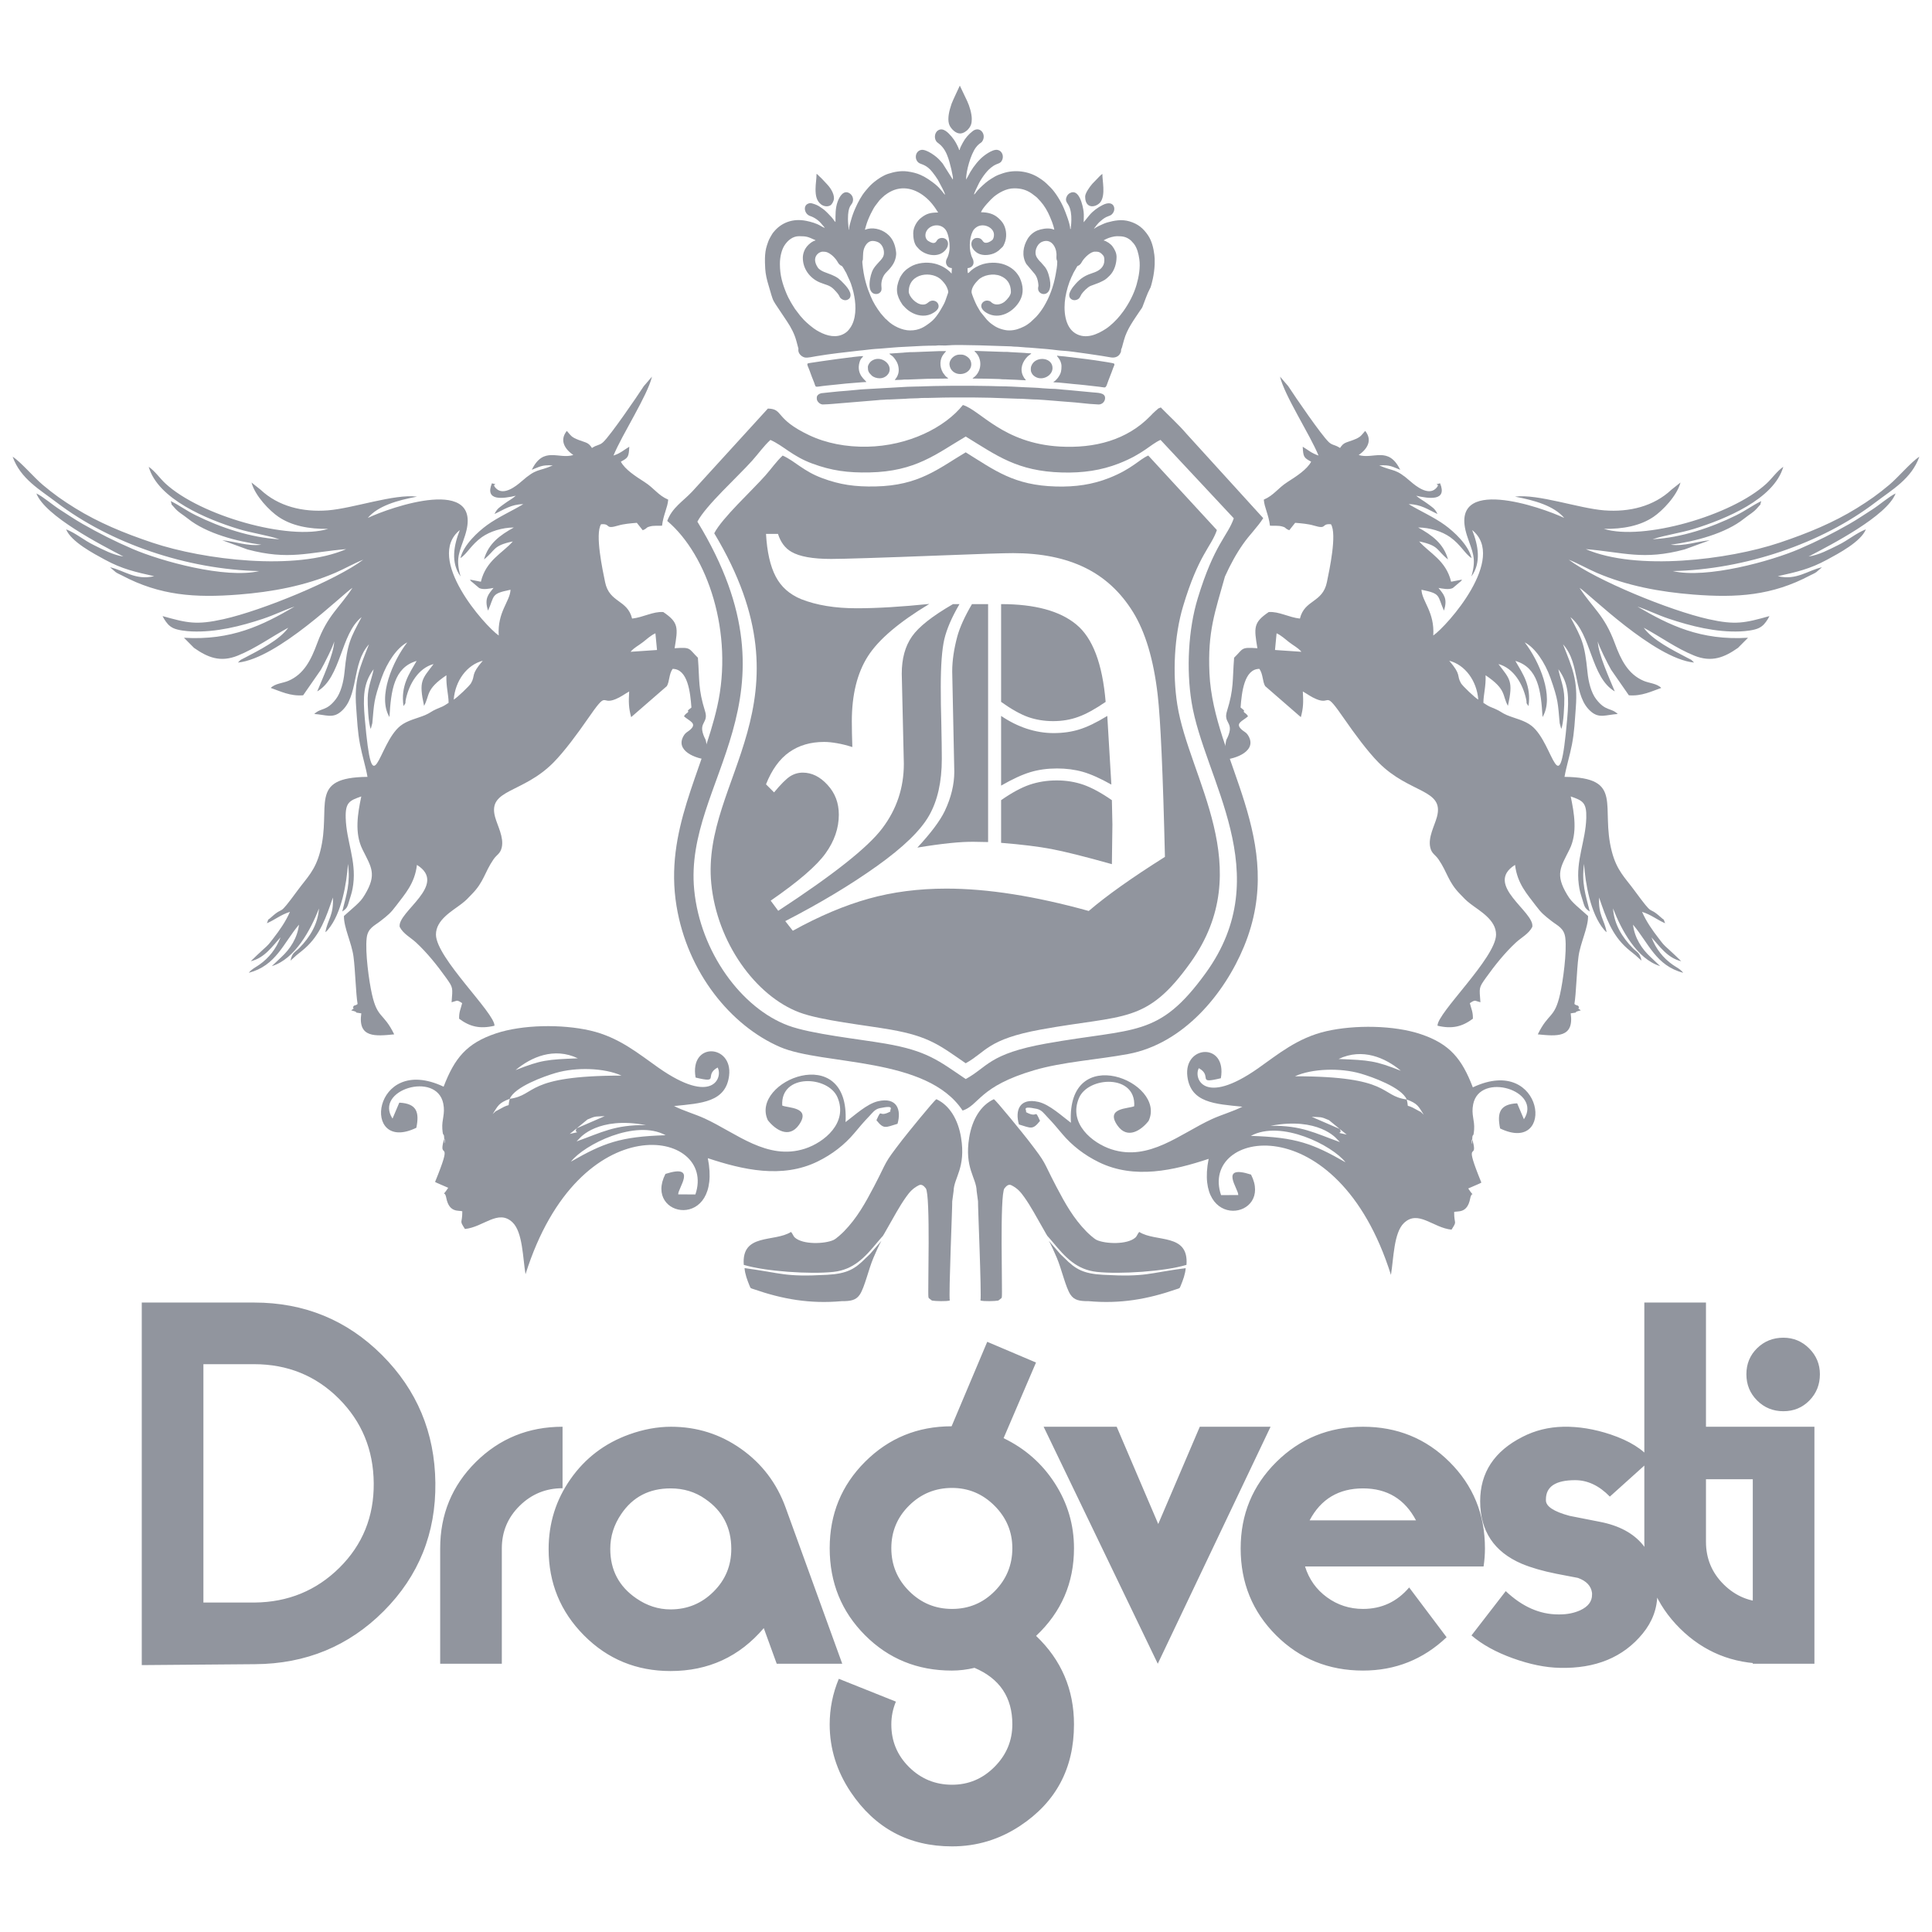 <?xml version="1.0" encoding="UTF-8"?>
<!DOCTYPE svg PUBLIC "-//W3C//DTD SVG 1.1//EN" "http://www.w3.org/Graphics/SVG/1.1/DTD/svg11.dtd">
<!-- Creator: CorelDRAW 2017 -->
<svg xmlns="http://www.w3.org/2000/svg" xml:space="preserve" width="215.9mm" height="215.9mm" version="1.1" style="shape-rendering:geometricPrecision; text-rendering:geometricPrecision; image-rendering:optimizeQuality; fill-rule:evenodd; clip-rule:evenodd"
viewBox="0 0 21590 21590"
 xmlns:xlink="http://www.w3.org/1999/xlink">
 <defs>
  <style type="text/css">
   <![CDATA[
    .fil0 {fill:none}
    .fil1 {fill:#91959E}
    .fil2 {fill:#91959E;fill-rule:nonzero}
   ]]>
  </style>
 </defs>
 <g id="Capa_x0020_1">
  <rect class="fil0" width="21590" height="21590"/>
  <g id="_2246828963808">
   <path class="fil1" d="M5070.21 7818.03c17.06,-210.55 146.97,-388.2 324.71,-434.22 -139.77,161.91 -78.93,160.22 -131.39,251.24 -17.64,30.6 -155.4,161.89 -193.32,182.98zm1976.42 -534.35c38.33,-45.4 85.11,-66.63 138.51,-107.96 42.15,-32.63 89.19,-77.22 139.09,-98.58l17.71 186.44 -295.31 20.1zm-2885.87 797.25c20.1,-217.32 13.39,-252.98 103.65,-506.63 61.29,-172.27 172.33,-337.07 286.81,-395.74 -161.14,207.85 -335.13,609.17 -199.04,834.31 17.13,-292.03 48.33,-552.9 303.64,-627.07 -83.89,144.93 -179.74,278.34 -146.69,504.45 36.05,-51.61 13.36,-17.09 27.16,-80.49 35.3,-162.22 137.5,-343.73 308.96,-389.05 -128.66,169.99 -167.66,186.83 -106.37,467.16 66.59,-119.04 12.2,-181.86 249.81,-341.93 -5.28,124.77 24.62,218.22 24.37,308.2 -73.29,48.39 -63.94,38.46 -137.59,70.44 -55.31,24.01 -68.39,42.94 -125.06,66.79 -87.33,36.75 -198.55,57.45 -277.53,121.04 -253.1,203.79 -307.07,935.92 -396.52,-83.93 -20.63,-235.27 -17.79,-393.21 98.96,-549.76 -18.34,99.95 -62.95,189.2 -66.41,322.7 -1.78,68.46 7.91,290.98 34.48,344.01l17.37 -64.5zm3773.01 410.37l0 -27.53c-22.7,-40.4 -26.08,-67.59 -34.69,-123.78 -16.58,-108.19 -13.82,-57.84 -40.19,-132.8 -48.64,-138.36 60.76,-129.19 19.97,-259.63 -79.05,-252.76 -59.7,-341.26 -79.9,-597.65 -108.07,-105.05 -71.17,-118.94 -260.3,-106 38.25,-229.59 46.96,-286.94 -126.5,-404.25 -113.62,-8.78 -225.12,60 -348.61,72.81 -52.45,-214.23 -253.8,-174.09 -301.51,-406.47 -27.42,-133.57 -114.92,-538.37 -45.36,-647.41 114.52,-9.87 35.99,61.31 189.21,15.1 64.04,-19.31 138.08,-25.23 210.69,-31.23l65.95 82.91c59.59,-24.84 27.28,-27.71 80.89,-42.57 42.26,-11.71 86.58,-4.95 134.79,-8.26 14.14,-120.85 63.52,-206.53 68.87,-291.2 -113.26,-48.34 -155.58,-127.12 -265.64,-197.41 -95.88,-61.24 -218.24,-139.71 -263.43,-226.78 82.29,-43.85 88.2,-52.66 94.28,-167.11 -67.21,40.46 -95.3,71.08 -176.71,98.75 97,-237.71 379.46,-667.65 430.12,-881.95l-92.18 107.32c-79.32,122.7 -369.31,545.47 -452.57,624.2 -40.39,38.19 -69.27,27.74 -125.82,65.84 -40.43,-63.27 -65.46,-58 -145.45,-88.51 -89.54,-34.17 -87.11,-48.59 -135.52,-102.25 -87.19,108.51 -17.69,207.12 72.57,269.47 -165,50.59 -332.99,-103.22 -463.81,164.81 80.61,-30.28 111.3,-57.92 233.98,-48.31 -167.63,73.22 -176.65,26.44 -350.65,179.44 -60.88,53.53 -197.27,159.78 -280.31,79.23 -71.41,-69.27 48.18,-34.97 -48.92,-59.14 -82.87,201.7 124.04,172.08 267.05,138.78 -40.59,35.55 -84.92,57.35 -125.68,88.16 -54.39,41.13 -81.33,51.84 -112.43,115.78 105.33,-47.73 182,-107.85 322.02,-109.9 -125.17,75.56 -282.25,144.84 -404.73,233.94 -97.19,70.7 -262.79,218.97 -298.05,369.92 75.13,-49.73 121.51,-151.65 240.04,-235.45 91.4,-64.62 226.68,-106.51 357.1,-107.54 -156.66,86.36 -284.73,180.41 -333.78,357 133.99,-106.15 94.1,-153.13 322.24,-201.3 -112.97,129.92 -300.01,210.57 -357.04,450.43l-125.41 -24.5c3.35,2.97 8.41,3.59 10.26,10.69 1.8,6.97 7.51,8.89 10.02,11.43l86.52 73.02c45.61,21.85 113.25,6.15 160.06,-1.28 -57.97,71.86 -105.35,117.27 -61.29,253.52 76.11,-171.13 28.8,-188.01 251.12,-233.42 -5.35,131.42 -148.27,247.18 -131.84,511.54 -155.03,-107.53 -827.39,-862.02 -434.83,-1178.24 -67.62,169.67 -103.77,364.81 8.83,518.43 -61.98,-210.96 -8.54,-276.39 49.41,-457.3 219.91,-686.5 -837.77,-314.75 -1086.66,-196.81 114.07,-134.71 329.85,-196.98 550.23,-238.01 -254.01,-33.24 -713.17,131.19 -996.99,153.33 -279.57,21.81 -553.02,-43.76 -752.17,-231.49l-100.64 -79.8c39.84,150.38 202.74,316.28 300.69,383.03 149.95,102.2 343.2,138.02 556.01,135.06 -434.24,134.67 -1427.57,-145.05 -1818.77,-507.2 -63.24,-58.55 -113.64,-135.67 -186.61,-186.35 103.18,363.24 653.02,587.05 1001.45,694.73 139.19,43.02 331.22,71.22 458.8,114.87 -318.44,-15.99 -659.47,-131.7 -934.68,-268.13 -111.7,-55.37 -179.86,-110.05 -279.23,-158.13 24.08,72.48 -12.86,7.9 38.83,70.67 45.07,54.72 94.82,78.45 152.51,124.93 207.11,166.87 552.83,256.82 821.21,291.97 -155.22,19.14 -294.39,-37.35 -436.9,-49.83l281.03 102.33c462.94,124.37 684.65,30.99 1103.89,-3.31 -564.46,245.34 -1590.09,120.17 -2163.01,-71.27 -321.71,-107.49 -606.72,-226.5 -865.1,-386.33 -140.97,-87.2 -239.11,-156.76 -363.53,-261.42 -99.12,-83.38 -242.24,-253.14 -335.86,-314.62 87.2,248.12 305.77,369.8 489.27,509.95 604.86,461.96 1459.91,751.25 2266.19,768.88 -378.24,88.12 -1097.67,-110.76 -1416.06,-248.01 -201.53,-86.88 -371.57,-173.17 -555.92,-278.07 -91.17,-51.88 -170.76,-107.13 -255.91,-161.01 -79.84,-50.52 -185.92,-143.78 -262.24,-180.55 96.87,252.87 722.68,574.84 972.74,705.07 -117.34,-17.24 -227.81,-77.63 -326.93,-126.08 -119.82,-58.55 -200.95,-133.49 -313.63,-177.99 56.89,140.25 309.07,271.48 433.31,339.18 193.79,105.59 344.01,138.41 551.13,184.66 -211.06,48.73 -332.13,-63.95 -493.62,-99.74l64.47 55.36c32,20.44 36.01,18.58 68.1,35.62 424.72,225.5 817.5,252.39 1305.52,213.98 370.99,-29.19 742.71,-97.52 1080.77,-243.83 105.76,-45.77 211.14,-106.87 311.1,-145.87 -307.5,230.04 -1128.65,568.06 -1561.79,664.65 -303.39,67.65 -404.94,42.92 -681.15,-34.34l17.55 32.39c28.52,44.91 53.67,79.15 103.32,102.43 50.76,23.8 145.1,34.13 205.85,36.59 271.72,11.04 545.91,-58.16 797.13,-141.64 124.57,-41.4 245.17,-101.57 350.99,-135.77 -356.57,208.67 -705.87,380.8 -1235.54,348.15l111.93 112.82c153.1,107.59 294.7,165.57 489.52,86.66 202.64,-82.06 372.38,-208.34 563.95,-311.25 -99.2,138.36 -324.61,250.28 -484.21,334.48 -54.78,28.9 -39.13,13.83 -78.02,54.55 448.65,-44.68 1180.23,-775.7 1279.93,-835.36 -147.63,227.9 -277.37,302.8 -394.15,619.23 -68.44,185.47 -147.43,345.8 -322.55,420.51 -61.82,26.37 -147.94,28.84 -196.62,78.98 107.01,37.12 218.3,94.38 362.08,82.34l197.61 -284.51c34.44,-58.66 142.76,-273.16 149.09,-317.54 -1.06,136.57 -137.84,430.9 -189.59,558.83 270.03,-156.8 258.64,-641.18 496,-830.34 -127.23,240.67 -158.98,290.37 -191.18,617.05 -10.43,105.75 -40.4,226.64 -96.52,299.68 -107.24,139.58 -164.32,92.11 -241.32,165.84 130.11,8.08 204.24,52.3 296.24,-24.84 206.33,-172.98 116.13,-533.06 315.17,-753.72 -103.11,263.82 -167.04,393.03 -142.82,706.86 11.6,150.37 15.08,265.92 43.21,413.37 23.19,121.59 63.72,248.76 83,360.94 -673.41,6.39 -396.89,328.11 -528.72,834.32 -55.26,212.2 -147.58,292.3 -248.21,429.22 -243.32,331.03 -136.65,158.71 -300.06,306.4 -54.35,49.11 -18.09,-1.76 -47.39,66.06 94.33,-40.73 151.76,-94 257.92,-127.57 -49,110.61 -114.57,204.31 -185.83,296.03 -48.9,62.93 -46.88,65.51 -116.06,126.86 -38.51,34.17 -99.3,93.12 -136.17,129.04 158.15,-37.16 244.49,-172.31 332.93,-267.02 -49.08,128.85 -131.84,232.31 -237.24,305.99 -46.67,32.63 -84.55,47.51 -117.54,90.16 305.74,-80.44 384.67,-329.4 561.02,-538.08 -18.03,149.61 -98.37,271.68 -197.9,363.51l-105.82 99.94c258.92,-78.5 434.78,-404.55 526.77,-644.47 -11.65,178.33 -104.4,323.39 -215.35,437.75 -54.91,56.6 -81.92,50.56 -102.87,145.49l48.22 -43.13c21.23,-19.01 13.36,-12.98 38.41,-33.14 26.59,-21.39 46.13,-36.06 75.21,-61.87 171.16,-151.87 235.56,-343.96 312.25,-567.17 10.39,198.26 -60.41,248.45 -84.06,387.71 18.43,-16 12.71,-9.34 30.86,-30.97 150.11,-178.84 206.16,-511.41 221.72,-732.78 28.24,218.61 -16.52,340.22 -63.92,532.18 60.62,-38.99 58.44,-59.47 82.59,-135.83 20.42,-64.57 31.13,-98.03 40.09,-167.67 34.49,-268.09 -76.7,-483.14 -84.1,-741.73 -4.97,-174.01 41.55,-194.37 174.11,-240.62 -39.03,186.31 -78.53,407.14 13.32,592.13 98.4,198.16 164.26,276.42 26.51,505.4 -36.37,60.46 -53.25,74.98 -102.49,122.3l-131.3 116.27c-2.54,128.16 86.56,301.05 106.8,453.13 20.56,154.54 26,417.42 45.78,529.62 -22.29,22.69 -38.41,9.14 -47.15,28.7 -21.89,48.99 53.34,-13.66 -24.84,42.68 121.71,31.07 -12.43,16.17 113.46,33.83 -40.18,277.5 159.04,255.01 367.7,234.69 -121.12,-248.1 -186.25,-172.39 -248.49,-447.67 -34.13,-150.95 -77.27,-470.88 -59.02,-629.7 12.6,-109.7 84.38,-134.81 153.55,-188.69 81.82,-63.73 114.02,-89.31 176.72,-173.14 94.74,-126.65 206.82,-244.61 231.33,-454.68 354.08,222.09 -222.96,525.47 -192.61,692.93 39.44,77.57 122.3,118.54 181.75,173.42 124,114.44 237.65,257.04 335.44,393.69 82.84,115.77 74.74,109.45 62.64,274.94l59.47 -17.76c22.38,2.56 36.78,13.61 58.66,27.68 -16.87,68.09 -35.33,94.88 -34.21,173.87 115.63,86.32 228.02,118.41 395.44,78.45 5.9,-140.64 -651.83,-757.21 -654.15,-1017.34 -1.47,-166.22 183.75,-265.83 283.93,-343.24 61.25,-47.34 62.55,-54.11 117.1,-109.5 135.3,-137.4 140.27,-239.55 240.63,-387.08 38.89,-57.15 77.5,-63.46 93.76,-135.78 25.51,-113.49 -48.21,-241.25 -75.06,-341.45 -83.62,-312.13 306.95,-257.39 652.31,-606.38 122.85,-124.14 272.21,-327.56 375.43,-476.83 243.54,-352.18 144.29,-158.94 320.56,-232.36 58.13,-24.22 94.99,-53.38 150.56,-85.3 -7.06,117.74 -5.97,184.09 22.31,286.8l398.66 -346.5c31.14,-52.43 22.09,-132.24 64.61,-192.91 169.06,1.05 197.35,260 210.09,432.01 -64.95,48.8 -27.62,30.08 -36.96,49.29 -7.01,14.41 -25.45,11.91 -46.15,49.15 62.31,55.38 157.51,78.92 60.65,156.94 -21.09,16.99 -41.11,24.92 -57.66,49.84 -115.41,173.8 124.7,271.92 287.32,279.78z"/>
   <path class="fil1" d="M8581.09 4565.76l-844.04 925.44c-109.52,116.42 -225.11,179.92 -280.65,330.45 453.37,383 743.06,1255.32 558.8,2073.06 -166.24,737.8 -593.18,1388.74 -455.36,2228.97 122.26,745.33 607.54,1338.33 1156.09,1576.1 479.17,207.72 1640.12,103.32 2041.15,710.81 189.16,-63.03 182.02,-269.17 799.11,-450.76 322.06,-94.79 710.04,-117.76 1049.87,-181.02 621.68,-115.72 1078.99,-677.15 1295.16,-1200.55 491.28,-1189.5 -342.3,-2084.77 -385.73,-3054.41 -21.13,-471.57 62.63,-683.44 173.12,-1081.1 62.34,-138.21 127.8,-256.5 202.37,-362.84 77.57,-110.62 160.05,-187.02 225.49,-289.57l-858 -943.31c-84.49,-99.7 -195.55,-199.79 -286.75,-293.92 -54.95,27.04 3.47,-12.58 -64.27,43.97 -16.7,13.96 -35.14,34.01 -53.17,52.53 -261.1,268.12 -620.79,362.73 -1011.83,340.53 -632.4,-35.94 -888.45,-406.91 -1082.3,-464.22 -198.37,249.24 -606.79,457.35 -1069.49,466 -234.4,4.4 -457.34,-38.2 -648.04,-128.48 -391.67,-185.46 -283.34,-293.38 -461.53,-297.68zm-787.76 1263.75c93.89,-180.57 451.38,-502.12 611.21,-680.59 73.64,-82.24 127.52,-161.65 204.85,-232.63 148.94,66.5 243.62,181.44 468.93,264.44 215.54,79.42 395.82,103.69 638.48,98.63 517.75,-10.79 744.79,-207.02 1075.2,-401.09 350.68,214.66 576.61,387.77 1075.39,401.74 234.51,6.59 439.05,-23.66 636.54,-100.8 272.65,-106.5 352.51,-214.03 465.09,-263.34l818.5 876.2c-68.76,199.86 -217.93,285.31 -403.7,897.12 -104.33,343.62 -127.62,788.31 -68,1157.62 139.49,863.97 964.26,1914.23 157.86,3027.21 -527.33,727.83 -784.97,608.34 -1784.9,787.81 -640.45,114.94 -651.36,262.79 -896.78,396.4 -303.94,-205.5 -430.55,-314.97 -895.51,-395.51 -300.62,-52.07 -829.64,-106.56 -1086.87,-201.79 -522.54,-193.47 -983.29,-821.12 -1051.72,-1515.48 -121.13,-1229.18 1252.25,-2121.18 35.43,-4115.94z"/>
   <path class="fil1" d="M16519.79 7818.03c-17.05,-210.55 -146.96,-388.2 -324.7,-434.22 139.77,161.91 78.92,160.22 131.39,251.24 17.63,30.59 155.4,161.89 193.31,182.98zm-1976.41 -534.35c-38.33,-45.4 -85.11,-66.63 -138.51,-107.96 -42.15,-32.63 -89.19,-77.22 -139.09,-98.59l-17.71 186.45 295.31 20.1zm2885.86 797.25c-20.09,-217.32 -13.39,-252.98 -103.64,-506.63 -61.3,-172.27 -172.33,-337.07 -286.81,-395.74 161.14,207.84 335.13,609.17 199.04,834.31 -17.14,-292.03 -48.33,-552.9 -303.64,-627.07 83.89,144.93 179.74,278.34 146.69,504.45 -36.06,-51.61 -13.37,-17.09 -27.17,-80.49 -35.3,-162.22 -137.49,-343.73 -308.96,-389.05 128.67,169.99 167.67,186.83 106.38,467.16 -66.59,-119.04 -12.21,-181.86 -249.81,-341.93 5.28,124.77 -24.63,218.22 -24.38,308.2 73.3,48.39 63.95,38.46 137.6,70.44 55.31,24.01 68.39,42.94 125.06,66.79 87.33,36.75 198.54,57.45 277.53,121.04 253.09,203.79 307.06,935.92 396.52,-83.93 20.63,-235.27 17.78,-393.22 -98.97,-549.76 18.35,99.95 62.95,189.2 66.42,322.7 1.77,68.46 -7.91,290.98 -34.49,344.01l-17.37 -64.5zm-3773 410.36l0 -27.52c22.69,-40.4 26.07,-67.59 34.68,-123.78 16.58,-108.19 13.83,-57.84 40.19,-132.8 48.65,-138.36 -60.76,-129.19 -19.97,-259.63 79.05,-252.76 59.7,-341.26 79.91,-597.65 108.06,-105.05 71.16,-118.94 260.3,-106 -38.25,-229.6 -46.97,-286.94 126.5,-404.25 113.62,-8.78 225.12,60 348.61,72.8 52.45,-214.22 253.8,-174.08 301.5,-406.46 27.43,-133.57 114.92,-538.37 45.37,-647.41 -114.52,-9.87 -36,61.31 -189.21,15.1 -64.04,-19.31 -138.08,-25.23 -210.69,-31.23l-65.95 82.91c-59.6,-24.84 -27.28,-27.72 -80.9,-42.57 -42.26,-11.71 -86.57,-4.95 -134.78,-8.26 -14.15,-120.85 -63.52,-206.53 -68.87,-291.2 113.26,-48.34 155.58,-127.12 265.63,-197.41 95.89,-61.24 218.24,-139.71 263.44,-226.78 -82.29,-43.85 -88.2,-52.66 -94.28,-167.11 67.21,40.46 95.29,71.08 176.7,98.75 -96.99,-237.71 -379.45,-667.65 -430.11,-881.95l92.18 107.32c79.32,122.7 369.31,545.47 452.57,624.2 40.39,38.19 69.27,27.74 125.82,65.84 40.43,-63.27 65.46,-58 145.44,-88.51 89.54,-34.17 87.12,-48.59 135.53,-102.25 87.19,108.51 17.69,207.12 -72.58,269.47 165,50.59 332.99,-103.22 463.82,164.81 -80.61,-30.28 -111.3,-57.92 -233.99,-48.31 167.64,73.22 176.65,26.44 350.65,179.44 60.88,53.53 197.28,159.78 280.31,79.23 71.42,-69.27 -48.17,-34.97 48.93,-59.14 82.86,201.7 -124.04,172.08 -267.05,138.78 40.59,35.55 84.92,57.35 125.67,88.16 54.4,41.13 81.33,51.84 112.44,115.78 -105.33,-47.73 -182,-107.85 -322.03,-109.9 125.18,75.56 282.26,144.84 404.74,233.94 97.19,70.69 262.79,218.97 298.05,369.92 -75.13,-49.73 -121.51,-151.65 -240.04,-235.45 -91.4,-64.62 -226.68,-106.51 -357.1,-107.54 156.65,86.36 284.72,180.41 333.78,357 -134,-106.15 -94.1,-153.13 -322.24,-201.3 112.97,129.92 300.01,210.57 357.03,450.43l125.41 -24.5c-3.34,2.97 -8.4,3.59 -10.25,10.69 -1.81,6.97 -7.51,8.89 -10.02,11.43l-86.52 73.02c-45.61,21.85 -113.25,6.15 -160.07,-1.28 57.98,71.86 105.36,117.27 61.3,253.52 -76.12,-171.13 -28.81,-188.01 -251.12,-233.42 5.35,131.42 148.27,247.18 131.83,511.54 155.03,-107.53 827.4,-862.02 434.84,-1178.24 67.62,169.67 103.77,364.81 -8.84,518.43 61.99,-210.96 8.55,-276.39 -49.4,-457.3 -219.91,-686.5 837.77,-314.75 1086.66,-196.81 -114.07,-134.71 -329.85,-196.98 -550.24,-238.01 254.02,-33.24 713.18,131.19 997,153.33 279.57,21.81 553.02,-43.76 752.17,-231.49l100.63 -79.8c-39.83,150.38 -202.74,316.28 -300.69,383.03 -149.94,102.2 -343.19,138.02 -556.01,135.06 434.25,134.67 1427.58,-145.05 1818.77,-507.2 63.25,-58.55 113.65,-135.67 186.61,-186.35 -103.17,363.24 -653.02,587.05 -1001.44,694.73 -139.2,43.02 -331.22,71.22 -458.8,114.87 318.43,-15.99 659.46,-131.7 934.68,-268.13 111.7,-55.37 179.86,-110.05 279.22,-158.13 -24.07,72.48 12.87,7.9 -38.83,70.67 -45.06,54.72 -94.82,78.45 -152.51,124.93 -207.1,166.87 -552.83,256.82 -821.2,291.97 155.22,19.14 294.39,-37.35 436.9,-49.83l-281.03 102.33c-462.94,124.37 -684.65,30.99 -1103.89,-3.31 564.46,245.34 1590.08,120.17 2163.01,-71.27 321.7,-107.49 606.72,-226.5 865.1,-386.33 140.96,-87.2 239.11,-156.76 363.52,-261.42 99.12,-83.38 242.24,-253.14 335.87,-314.62 -87.2,248.12 -305.77,369.8 -489.28,509.95 -604.85,461.96 -1459.9,751.25 -2266.18,768.88 378.23,88.12 1097.67,-110.76 1416.06,-248.01 201.53,-86.88 371.56,-173.17 555.91,-278.07 91.18,-51.88 170.76,-107.13 255.92,-161.01 79.84,-50.52 185.92,-143.78 262.24,-180.55 -96.87,252.87 -722.68,574.84 -972.74,705.07 117.34,-17.24 227.81,-77.63 326.93,-126.08 119.82,-58.55 200.95,-133.49 313.63,-177.99 -56.9,140.25 -309.08,271.48 -433.31,339.17 -193.79,105.6 -344.01,138.41 -551.14,184.67 211.07,48.73 332.13,-63.95 493.62,-99.74l-64.46 55.36c-32.01,20.44 -36.02,18.58 -68.1,35.62 -424.72,225.5 -817.5,252.39 -1305.52,213.98 -370.99,-29.2 -742.71,-97.52 -1080.77,-243.83 -105.76,-45.77 -211.14,-106.87 -311.1,-145.87 307.5,230.03 1128.65,568.06 1561.79,664.65 303.39,67.65 404.93,42.92 681.15,-34.34l-17.55 32.39c-28.53,44.91 -53.67,79.15 -103.32,102.43 -50.76,23.8 -145.1,34.13 -205.85,36.59 -271.73,11.04 -545.91,-58.16 -797.13,-141.64 -124.58,-41.4 -245.17,-101.57 -350.99,-135.77 356.57,208.67 705.87,380.8 1235.53,348.15l-111.93 112.82c-153.09,107.59 -294.69,165.57 -489.52,86.66 -202.63,-82.06 -372.38,-208.34 -563.95,-311.25 99.21,138.36 324.62,250.28 484.21,334.48 54.79,28.9 39.14,13.83 78.02,54.55 -448.64,-44.68 -1180.22,-775.7 -1279.93,-835.36 147.64,227.9 277.38,302.8 394.16,619.23 68.44,185.47 147.42,345.8 322.55,420.51 61.81,26.37 147.93,28.84 196.61,78.98 -107,37.12 -218.29,94.38 -362.07,82.34l-197.61 -284.51c-34.44,-58.66 -142.76,-273.16 -149.1,-317.54 1.07,136.57 137.85,430.9 189.6,558.83 -270.04,-156.8 -258.64,-641.18 -496,-830.34 127.23,240.67 158.98,290.37 191.18,617.05 10.42,105.75 40.4,226.64 96.52,299.68 107.24,139.58 164.32,92.11 241.31,165.84 -130.1,8.08 -204.23,52.3 -296.23,-24.84 -206.33,-172.98 -116.13,-533.06 -315.17,-753.72 103.11,263.82 167.03,393.03 142.82,706.86 -11.6,150.37 -15.09,265.92 -43.21,413.37 -23.2,121.59 -63.72,248.76 -83,360.94 673.4,6.39 396.89,328.11 528.71,834.32 55.26,212.2 147.59,292.3 248.22,429.22 243.31,331.03 136.65,158.71 300.06,306.4 54.35,49.11 18.09,-1.76 47.39,66.06 -94.33,-40.73 -151.76,-94 -257.92,-127.57 48.99,110.61 114.56,204.31 185.83,296.03 48.89,62.93 46.88,65.51 116.05,126.86 38.52,34.17 99.31,93.12 136.18,129.04 -158.16,-37.16 -244.5,-172.31 -332.94,-267.02 49.08,128.85 131.84,232.31 237.24,305.99 46.68,32.63 84.56,47.51 117.55,90.15 -305.74,-80.43 -384.67,-329.39 -561.02,-538.07 18.03,149.61 98.37,271.68 197.9,363.51l105.82 99.94c-258.92,-78.5 -434.78,-404.55 -526.78,-644.47 11.65,178.33 104.41,323.39 215.36,437.75 54.91,56.6 81.92,50.56 102.87,145.49l-48.22 -43.13c-21.24,-19.01 -13.36,-12.98 -38.42,-33.14 -26.58,-21.39 -46.12,-36.07 -75.2,-61.87 -171.16,-151.87 -235.56,-343.96 -312.25,-567.18 -10.39,198.27 60.41,248.46 84.06,387.72 -18.43,-16 -12.71,-9.34 -30.87,-30.97 -150.1,-178.84 -206.15,-511.41 -221.71,-732.78 -28.24,218.61 16.51,340.22 63.92,532.18 -60.62,-38.99 -58.45,-59.47 -82.6,-135.83 -20.42,-64.57 -31.12,-98.03 -40.08,-167.67 -34.5,-268.09 76.7,-483.14 84.09,-741.73 4.98,-174.01 -41.54,-194.37 -174.1,-240.62 39.03,186.31 78.53,407.14 -13.33,592.13 -98.4,198.16 -164.26,276.42 -26.5,505.4 36.37,60.45 53.25,74.98 102.49,122.3l131.29 116.26c2.55,128.17 -86.55,301.06 -106.79,453.14 -20.57,154.54 -26,417.42 -45.78,529.62 22.29,22.69 38.41,9.14 47.15,28.7 21.89,48.99 -53.35,-13.66 24.83,42.68 -121.71,31.07 12.43,16.17 -113.46,33.83 40.19,277.5 -159.03,255.01 -367.7,234.69 121.12,-248.11 186.26,-172.39 248.49,-447.67 34.14,-150.95 77.28,-470.88 59.02,-629.7 -12.6,-109.7 -84.38,-134.81 -153.54,-188.69 -81.83,-63.73 -114.02,-89.31 -176.73,-173.14 -94.73,-126.65 -206.81,-244.61 -231.33,-454.68 -354.08,222.09 222.97,525.47 192.61,692.93 -39.43,77.57 -122.29,118.54 -181.75,173.41 -123.99,114.45 -237.64,257.05 -335.43,393.7 -82.84,115.77 -74.75,109.45 -62.64,274.94l-59.47 -17.76c-22.39,2.56 -36.78,13.61 -58.67,27.68 16.88,68.08 35.34,94.88 34.22,173.87 -115.63,86.32 -228.02,118.41 -395.44,78.45 -5.91,-140.64 651.83,-757.22 654.14,-1017.34 1.48,-166.22 -183.75,-265.83 -283.93,-343.25 -61.25,-47.33 -62.54,-54.1 -117.09,-109.49 -135.3,-137.4 -140.27,-239.55 -240.63,-387.08 -38.89,-57.15 -77.5,-63.46 -93.76,-135.78 -25.52,-113.49 48.21,-241.25 75.05,-341.45 83.63,-312.13 -306.95,-257.39 -652.3,-606.38 -122.85,-124.14 -272.21,-327.56 -375.44,-476.83 -243.53,-352.18 -144.29,-158.94 -320.56,-232.36 -58.12,-24.22 -94.99,-53.38 -150.55,-85.3 7.06,117.74 5.96,184.09 -22.32,286.8l-398.65 -346.5c-31.14,-52.43 -22.09,-132.24 -64.61,-192.91 -169.06,1.05 -197.35,260 -210.09,432.01 64.95,48.8 27.62,30.08 36.96,49.29 7,14.41 25.45,11.91 46.15,49.15 -62.32,55.38 -157.51,78.91 -60.65,156.93 21.09,17 41.11,24.93 57.66,49.85 115.41,173.8 -124.7,271.92 -287.32,279.77z"/>
   <path class="fil1" d="M12483.06 2639.47c62.89,0 103.82,4.96 155.15,48.15l31.84 35c38.1,48.2 52.84,113.97 61.71,172.28 13.81,90.82 -5.68,200.53 -31.15,288.16 -30.34,104.35 -82.87,203.87 -145.13,292.18 -12.49,17.71 -23.7,31.44 -37.42,48.92 -39.17,49.9 -106.05,114.58 -155.97,147.62 -99.74,66.02 -227.94,123.4 -343.94,54.05 -120.98,-72.32 -135.92,-262.66 -112.7,-402.24 12.42,-74.68 37.47,-161.55 68.93,-229.12 3.58,-7.68 6.88,-13.48 10.28,-20.37 3.59,-7.3 5.41,-13.27 9.19,-21.45 6.4,-13.82 14.78,-24.2 21.4,-37.07l22.29 -39c8.32,-10.63 9.94,-2.99 25.95,-15.83 16.92,-13.57 22.89,-29.56 32.99,-45 26.58,-40.62 91.49,-103.55 138.74,-103.55 30.91,0 49.84,-0.71 78.75,27.08 24.61,23.65 27.07,36.48 27.07,70.41 0,70.89 -50.14,111.27 -108.97,133.36 -13.19,4.95 -22.87,8.65 -36.88,13.24 -88.14,28.87 -140.74,71.85 -197.53,142.26 -8.12,10.06 -14.96,18.24 -21.29,28.85 -10.78,18.04 -27.96,44.55 -27.96,72.31 0,35.76 35.74,60.6 70.37,53.88 49.55,-9.62 51.3,-41.72 66.19,-64.91 18.78,-29.23 69.4,-79.88 101.69,-93.27l94.99 -35.9c61.81,-29.14 68.98,-29.86 118.56,-79.18 52.4,-52.11 77.28,-132.8 77.28,-209.63 0,-44.57 -22.05,-85.94 -46.1,-118.24 -20.53,-27.54 -64.34,-57.62 -98.7,-65.63 3.6,-3.13 0.92,-1.3 6.52,-4.62l24.07 -12.14c29.68,-14.64 84.96,-30.6 119.78,-30.6zm420.48 251.57l0 62.82c-2.42,58.19 -10.91,116 -20.67,160.81 -5.68,26.05 -16.94,74.01 -26.02,98.08 -0.57,1.51 -3.92,7.5 -5.17,9.82 -34.86,64.45 -56.98,138.12 -84.25,205.64 -6.46,16 -18.86,30.21 -28.16,44.26 -68.44,103.41 -144.53,203.85 -178.25,325.9 -5.22,18.88 -9.94,36.67 -15.75,56.68 -4.51,15.59 -5.96,28.43 -13.45,42.48 -5.85,11.01 -1.89,25.61 -7.22,39.91 -1.72,4.64 -9.91,18.52 -13.23,22.98 -25.06,33.66 -65.44,40.33 -105.57,32.25 -60.63,-12.19 -442.07,-68.92 -507.53,-71.69 -65.16,-2.77 -128.02,-14.16 -194.66,-19.77l-200.73 -16.49c-42.96,-0.59 -125.11,-11.26 -169.93,-11.07 -16.21,0.07 -18.91,-2.5 -33.26,-2.94 -119.24,-3.56 -598.01,-23.47 -705.01,-11.45 -33.95,3.81 -73.63,-0.13 -108.31,0.29 -15.46,0.2 -17.72,2.82 -33.19,3.01 -48.68,0.61 -93.96,0.06 -142.14,2.67l-275.26 14.34c-20.91,2.34 -43.79,4.08 -67.21,5.19l-133.71 11.1c-65.63,3.12 -132.71,10.84 -195.67,18.75 -11.41,1.43 -24.27,2.05 -33.15,3.06 -160.49,18.18 -320.95,35.45 -480.83,62.2 -32.27,5.39 -98.1,20.6 -127.87,15.67 -32.99,-5.47 -68.52,-35.51 -74.82,-70.04 -4.83,-26.5 4.89,-20.54 -4.48,-45.55l-18.79 -70.43c-21.93,-80.08 -59.23,-150.4 -104.72,-218.4l-130.4 -195.47c-29.09,-48.3 -25.66,-42.94 -44.38,-100.47l-32.74 -112.1c-17.39,-56.25 -32.38,-120.18 -35.75,-181.53 -1.23,-22.37 -2.37,-45.31 -2.87,-68.47l0 -47.26c1.26,-49.86 7.05,-99.61 22.62,-145.71 21.99,-65.11 21.2,-62.14 57.24,-123.82 5.9,-10.08 8.61,-12.81 15.17,-21.03 86.81,-108.95 217.63,-157.41 366.07,-127.36 55.57,11.25 114.65,28.16 161.05,56.17 7.5,4.53 40.02,22.04 46.16,23.47 -8.22,-15.54 -18.9,-23.8 -29.46,-37.4 -34.19,-44.04 -81.63,-79.04 -134.54,-96.62 -62.52,-20.76 -81.63,-112.59 -23.52,-137.15 21.96,-9.29 30.69,-7.49 53.3,-1.29 32.27,8.85 64.12,23.35 90.45,43.23 12.88,9.73 25.19,16.24 37.38,26.69 29.9,25.62 55.45,53.9 82.27,82.05 6.02,6.32 9.57,11.41 15.13,18.28 9.52,11.77 16.71,27.3 28.73,35.35 0,-83.51 -2.63,-153.31 24.65,-228.85 19.95,-55.26 67.65,-136.47 135.33,-90 22.4,15.39 44.74,48.52 33.34,91.6 -12.13,45.86 -54.09,35.6 -54.09,196.6 0,46.76 8.35,97.89 8.35,117.01l2.79 0c0,-33.19 14.98,-75.18 22.29,-103.06 12.47,-47.59 29.88,-94.42 50.07,-139.34 30.44,-67.69 66.59,-137.22 115,-194.19 6.15,-7.22 9.34,-10.2 15.52,-17.9 22.87,-28.5 49.81,-55.15 77.95,-78.01 43.77,-35.6 101.27,-73.9 155.97,-91.9 69.28,-22.81 141.93,-36.62 216.83,-26.73 48.12,6.34 101.24,18.4 145.53,38.28 13.97,6.28 28.65,13.13 42.99,21.05 50.96,28.15 136.62,88.38 176.2,135.74 6.13,7.35 6.82,9.51 14.03,16.61 14,13.78 27.51,38.46 42.48,49.43 -5.65,-24.25 -19.42,-48.36 -29.72,-70.55l-50.91 -96.72c-18.19,-30.21 -40,-58.47 -61.38,-86.24 -62.8,-81.58 -122.33,-86.18 -147.13,-100.74 -57.07,-33.51 -50.81,-132.63 21.54,-147.67 56.01,-11.64 176.98,74.29 215.87,124.66 8.36,10.83 15.06,15.18 23.51,26.63l114.55 180.7c0,-19.74 2.82,-15.96 -0.7,-35.4 -9.67,-53.49 -21.99,-107.78 -37.11,-160.79 -16,-56.03 -37.79,-117.18 -74.41,-162.35 -23.63,-29.12 -33.94,-35.32 -60.45,-56.53 -39.77,-31.8 -36.8,-106.75 7.11,-134.99 58.07,-37.37 115.7,28.41 151.01,68.73 7.78,8.88 10.07,12.8 16.9,22.1 6.05,8.25 10.72,13.42 16.3,22.69 9.33,15.49 22.07,34.12 28.32,49.68 5.98,14.92 21.36,40.01 22.64,55.35l5.57 0c6.51,-27.98 23.86,-57.84 37.11,-82.67 26.53,-49.79 64.86,-93.53 109.23,-127.52 8.58,-6.57 13.71,-10.12 24.54,-14.45 67.61,-27.06 121.6,50.48 89.12,117.03 -12.11,24.83 -21.44,25.21 -40.49,40.27 -13.83,10.95 -27.01,25.74 -37.75,40.23 -57.93,78.19 -109.37,262.05 -109.37,358.62l18.57 -31.58c36.92,-74.01 83.73,-141.7 142.25,-200.34 34.04,-34.11 134.13,-111.17 190.32,-100.09 59.06,11.66 74.03,79.73 47.03,123.03 -16.1,25.81 -33.96,26.77 -59.47,38.01 -25.97,11.45 -40.12,21.6 -60.25,37.23 -54.42,42.21 -117.42,134.09 -146.41,198.98 -10.11,22.64 -41.17,80.79 -42.93,101.91 11.37,-7.62 20.93,-23.76 29.78,-34.29 6.07,-7.24 7.01,-9.6 14.04,-16.59l23.3 -24.06c39.71,-38.03 79.92,-75.2 127.65,-103.52 12.55,-7.44 24.69,-15.43 38.23,-23.04 27.98,-15.71 58.12,-26.05 88.97,-36.35 133.55,-44.57 285.08,-24.55 399.8,47.87 13.41,8.47 23.58,15.41 36.78,24.5 36.51,25.17 67.4,56.7 98.48,88.12 53.83,54.42 114.28,154.58 144.67,225.78 23.85,55.87 71.87,177.88 73.17,236.02l5.57 0c0,-22.12 4.58,-38.91 5.58,-58.49 3.05,-60.06 3.71,-113.87 -14.56,-172.1 -4.25,-13.54 -12.22,-31.58 -20.47,-43.6 -22.37,-32.56 -32.68,-54.17 -12.45,-93.67 6.08,-11.88 17.79,-24.54 29.75,-31.52 105.62,-61.65 147.76,138.8 156.21,205.12 5.02,39.49 0.74,81.29 0.74,119.04l63.79 -78.26c40.32,-47.84 92.31,-85.88 147.83,-113.97 118.65,-60.03 149.51,31.61 120.36,81.42 -22.9,39.15 -43.24,35.76 -80.51,53.17 -13.73,6.42 -28.77,17.32 -40.66,26.18l-36.1 30.75c-14.33,12.56 -50.84,58.65 -60.54,73.15 9.79,-2.62 4.55,-1.81 12.46,-7.04 26.28,-17.36 53.79,-29.81 82.99,-42.34 17.21,-7.38 33.78,-15.28 52.1,-20.3 82.17,-22.54 164.11,-38.41 251.67,-12.13 92.41,27.73 152.51,76.06 206.14,155.93 19.9,29.63 34.45,62.82 45.91,98.93 12.09,38.08 19.55,80.38 24.63,120.22 1.73,13.56 2.89,27.58 3.55,41.87zm-3931.89 -9.2c0,123.71 80.03,228.61 190.51,274.64 64.34,26.81 109.19,28.79 155.49,75.67 73.98,74.86 56.22,79.56 76.07,99.4 22.71,22.69 55.42,30.66 81.96,15.55 12.57,-7.16 22.23,-15.28 26.75,-31.77 16.87,-61.64 -64.61,-138.01 -104.03,-177.9l-31.29 -27.2c-22.36,-16.15 -46.66,-27.74 -74.45,-39.74l-84.72 -32.25c-23.41,-9.59 -54.78,-27.3 -68.74,-48.23 -79.26,-118.91 15.72,-177.81 52.44,-177.81 42.47,0 63.38,7.33 101.89,37.34 19.58,15.25 43.51,41.68 57.43,62.35 12.83,19.07 20,37.82 38.28,50.84 21.72,15.46 13.81,-4.61 43.5,45.64 4.52,7.66 6.15,12.29 10.68,19.95 4.12,6.97 7.51,12.09 11.63,19.02 4.73,7.97 5.06,10.64 8.68,19.16 23.3,54.95 39.34,74.97 59.87,149.05 13.15,47.46 13.55,44.23 23.29,96.48 21.39,114.54 20.54,256.56 -45.02,350.98 -20.24,29.15 -36.43,46.93 -66.35,64.56 -89.7,52.86 -194.51,26.36 -279.17,-19.26l-28.68 -15.88c-42.05,-24.08 -111.74,-83.73 -145.63,-118.96 -8.38,-8.71 -11.6,-14.68 -20.85,-23.72 -8.95,-8.76 -12.35,-14.77 -20.87,-23.69l-56.62 -74.28c-30.13,-49.73 -34.71,-51.82 -65.17,-110.31 -6.1,-11.72 -9.2,-14.91 -15.14,-29.44 -4.88,-11.92 -8.67,-18.02 -13.92,-30.64 -45.98,-110.77 -74,-205.25 -74,-332.69 0,-80.85 20.65,-160.77 52.87,-208.97 35.18,-52.64 89.27,-100.26 161.54,-100.26 82.78,0 99.65,7.11 168.06,38.02 8.51,3.85 10.81,2.63 15.73,9.34 -36.2,8.44 -75.2,41.46 -97.88,69.23 -23.1,28.29 -44.14,75.49 -44.14,125.78zm247.83 -331.51l0 0zm0 0l-2.78 -2.79 2.78 2.79zm985.76 55.71c0,49.02 7.92,112.06 38.07,148.56 9.94,12.05 15.72,18.31 26.61,29.09 66.65,65.99 194.98,95.7 273.14,32.17 80.79,-65.66 58.68,-156.89 -17.59,-156.89 -21.31,0 -40.92,9.86 -50.66,21.74 -13.67,16.65 -23.39,62.54 -102.42,11.61 -41.99,-27.06 -44.17,-100.61 9.14,-143.92 61.7,-50.11 156.47,-37.94 195.03,34.39 24.33,45.62 35.24,122.01 35.24,179.26 0,36.43 -7.64,73.18 -19.86,105.5 -3.99,10.59 -9.7,18.94 -14.47,30.1 -20.65,48.41 10.24,97.32 59.38,98.41l-2.78 61.28c-47.1,-54.19 -115.41,-93.04 -187.1,-110.9 -90.22,-22.47 -201.73,-10.32 -278.51,37.89 -8.61,5.42 -14.54,9.78 -23.39,15.6 -20.73,13.65 -46.43,38.18 -60.75,59.02 -11.24,16.37 -22.2,31.63 -30.26,50.52 -48.79,114.37 -39.37,192.7 30.28,294.48 6.32,9.24 9,10.07 15.75,17.67 28.63,32.22 59.13,57.14 98.64,76.83 72.44,36.1 157.74,42.3 229.18,-1.05 13.9,-8.44 26.69,-16.66 38.42,-28.42 21.07,-21.11 29.81,-46.31 15.52,-75.48 -12.44,-25.39 -44.5,-38.86 -73.16,-32.46 -40.38,9.01 -45.19,45.64 -101.42,42.47 -75.73,-4.25 -152.16,-94.34 -152.16,-145.58 0,-210.29 266.88,-237.41 371.42,-123.64 2.4,2.63 2.7,3.22 5.22,5.92 28.84,30.85 47.17,56.84 60.27,98.5 9.15,29.08 1.98,35.05 -7.03,62.05 -12.95,38.9 -25.89,80.19 -46.77,114.78 -27.76,46.04 -26.55,50.79 -60.11,98.67 -21.7,30.95 -46.93,61.57 -76.77,84.76 -71.96,55.93 -128.79,93.54 -232.3,93.54 -86.18,0 -190.31,-49.87 -249.97,-109.28 -4.65,-4.63 -7.54,-8.24 -12.61,-12.47 -6.77,-5.64 -9.02,-5.51 -15.11,-12.73l-48.16 -54.9c-45.49,-59.99 -85.32,-122.74 -114.48,-194.7 -27.5,-67.88 -33.06,-79.92 -53.75,-152.37 -19.61,-68.68 -31.8,-145.16 -38.02,-218.42 -2.65,-31.1 4.8,-19.16 5.93,-41.75 2.48,-49.38 -0.94,-90.35 19.33,-133.88 15.94,-34.23 44.84,-69.61 89.14,-69.61 26.26,0 57.44,9.94 73.64,21.06 39.22,26.94 59.23,83.16 51.34,131.76 -4.12,25.44 -19.59,43.8 -33.72,61.05 -15.45,18.88 -30.68,31.03 -45.1,49.61 -7.66,9.88 -13.81,15.29 -21.53,25.81 -6.35,8.65 -13.87,19.6 -18.96,28.39 -31.22,53.76 -87.09,275.71 36.11,275.71 22.81,0 42.4,-14.14 51.15,-29.62 12.54,-22.19 4.54,-44.61 4.54,-73.46 0,-47.91 18.45,-97.69 46.28,-129.21 0.38,-0.42 0.96,-1.02 1.34,-1.44 0.39,-0.42 0.97,-1.01 1.36,-1.42 24.76,-26.63 51.11,-51.49 71.32,-81.89 9.84,-14.82 16.99,-25.69 24.47,-42.37 13.22,-29.5 24.63,-69.72 20.03,-109.11 -8.6,-73.57 -30.19,-136.67 -80.57,-186.85 -58.48,-58.27 -149.86,-91.29 -235.77,-72.91 -13.8,2.96 -20.91,8.58 -32.25,9.53 3.54,-15.2 7.51,-26 11.73,-41.19 13.12,-47.31 32.33,-92.42 53.28,-136.13l28.81 -54.76c6.78,-12.2 13.41,-23.04 21.53,-34.18l46.98 -61.65c8.2,-9.76 18.49,-18.74 27.72,-27.98 20.51,-20.53 36.87,-33.2 61.68,-49.72 138.55,-92.28 290.89,-66.98 419.81,37.45 28.77,23.31 57.53,51.99 80.73,80.8 34.23,42.51 39.85,55.46 66.41,95.14 -86.57,0 -130.05,11.34 -192.61,60.81 -40.24,31.83 -85.85,99.08 -85.85,170.41zm1127.77 -501.45c76.66,0 133.19,15.47 194.37,56.27l45.97 34.8c6.64,5.59 8.73,6.25 15.2,12.65l40.31 43.25c42.12,47.27 79.08,110.54 103.53,169.44l24.24 59.33c5.39,15.01 24.34,70.36 24.71,86.71 -10.67,-2.48 -15.89,-6.62 -29.47,-9.53 -51.41,-10.99 -116.8,0.93 -159.56,18.22 -43.38,17.54 -84.17,52.9 -108.1,92.43 -51.83,85.67 -68.12,191.18 -15.66,281.44l95.61 113.29c22.3,28.72 32.24,62.97 37.82,101.46 6.57,45.33 -1.65,32.83 -1.65,60.15 0,91.89 195.07,109.33 119.44,-150.14 -10.98,-37.67 -20.78,-60.82 -41.43,-89.49l-45.23 -52.25c-6.14,-6.2 -10.73,-10.27 -16.82,-16.6 -10.36,-10.75 -19.2,-23.76 -27.7,-36.37 -39.3,-58.25 -4.36,-151.67 55.41,-176.99 97.81,-41.43 158.03,49.33 162.42,137.37 0.96,19.35 -3.91,43.89 1.62,62.46 4.3,14.44 6.71,9.66 6.71,23.92 0,48.05 -10.51,100.13 -18.32,143.26 -22.84,126.1 -65.59,246.53 -131.53,355.93 -25.02,41.52 -54.47,80.74 -87.18,116.14l-61.57 58.21c-22.52,18.37 -45.58,35.06 -71.73,48.02 -50.04,24.78 -100.85,44.54 -167.1,44.54 -58.34,0 -126.65,-25.17 -162.67,-48.98 -43.72,-28.91 -55.26,-38.16 -87.2,-71.56l-71.28 -87.48 -38.96 -66.88c-15.1,-26.98 -60.37,-133.19 -60.37,-154.11 0,-52.12 42.15,-101.96 74.45,-134.46 56.23,-56.59 169.04,-77.57 247.81,-45.86 75.56,30.42 117.71,89.94 117.71,180.32 0,36.58 -42.74,85.32 -70.45,107.81 -37.22,30.21 -98.15,45.26 -140.13,13.71 -18.88,-14.19 -13.96,-18.94 -44.86,-24.97 -58.86,-11.48 -128.83,71.21 -14.58,137.37 140.72,81.47 303.33,-13.33 371.71,-140.55 44.02,-81.92 35,-166.95 -1.48,-249.34 -7.62,-17.23 -18.59,-33.21 -29.77,-48.22 -34.56,-46.44 -82.08,-79.35 -138.43,-101.09 -82.9,-31.99 -194.34,-29.05 -276.95,4.77 -6.87,2.81 -11.39,5.51 -19.04,8.79 -37.75,16.17 -73.43,41.42 -101.75,71.04 -17.84,18.66 -18.8,11.71 -18.8,-46.76 35.56,-0.79 66.84,-25.9 66.84,-61.29 0,-20.6 -4.15,-33.61 -13,-51.07 -41.61,-82.03 -37.11,-219.14 4.6,-299.98 9.8,-19 24,-32.98 41.35,-45 74.78,-51.76 195.39,1.56 195.39,84.03 0,20.82 -5.02,47.81 -20.23,60.56 -12.55,10.52 -35.96,24.37 -52.9,27.95 -67.35,14.2 -38.55,-52.29 -116.23,-52.29 -62.92,0 -91.68,83.26 -23.76,146.36 3.43,3.18 6.75,5.59 10.53,8.96 52.82,47.07 140.62,42.22 202.25,17.07 18.26,-7.45 36.89,-18.55 52.41,-31.15l44.61 -41.72c9.95,-11.71 13.97,-23.77 20.36,-38.14 28.5,-64.24 24.23,-146.81 -6.55,-208.14 -14.92,-29.73 -35.2,-51.21 -58.24,-72.66 -54.02,-50.28 -119.43,-67.52 -197.05,-67.52 11.17,-41.85 113.49,-149.03 143.92,-173.6 51.62,-41.67 135.31,-93.84 226.43,-93.84zm-448.33 69.65l0 0z"/>
   <path class="fil1" d="M9127.59 4441.9l0 13.93c0,30.46 36.27,64.07 66.83,64.07l61.36 -2.68c14.82,-1.01 28.15,-1.64 44.03,-3.31l514.4 -42.54c27.97,-4.23 62.36,-2.87 88.26,-6.42 14.29,-1.96 29.17,0.29 43.65,-0.91l175.69 -8.09c16.64,-0.2 24.87,-3.04 44.43,-2.92 32.16,0.21 57.68,-2.63 92,-2.68 17.61,-0.02 23.15,-3.02 41.61,-2.94 105.5,0.43 214.04,-5.51 323.08,-5.51l264.54 0c62.37,0 118.58,2.79 178.22,2.79l303.93 10.73c14.85,1.67 31.67,-0.85 46.53,0.82l129.26 7.19c15.1,2.07 30.91,-0.55 46.17,1.17 25.97,2.91 55.57,2.51 83.53,5.57l126.48 9.96c11.61,1.54 31.47,3.1 41.01,3.56l167.87 13.14c28.49,3.64 57.96,5.16 83.53,8.36 28.71,3.59 57.6,5.06 83.53,8.36l99.47 6.35c40.25,0 72.4,-32.8 72.4,-72.42 0,-63.81 -95.17,-56.94 -137.67,-62.86l-277.32 -26.21c-62.24,-3.46 -127.83,-14.43 -189.33,-13.96 -18.52,0.15 -27.66,-2.31 -47.34,-2.78l-49.66 -3.25c-60.72,-6.73 -125.32,-7.25 -189.78,-10.72 -88.57,-4.76 -204.13,-11.16 -292.37,-11.16 -36.54,0 -63.18,-2.79 -100.24,-2.79 -67.83,0 -130.47,-2.78 -200.5,-2.78l-222.77 0c-70.03,0 -132.66,2.78 -200.49,2.78 -61.11,0 -140.79,5.65 -200.49,5.58 -37.1,-0.05 -63.72,2.91 -100.26,2.78l-487.37 27.79c-36.33,0.89 -146.4,14.32 -189.36,16.7 -64.28,3.57 -126.83,11.06 -189.02,17.06l-93.03 10c-30.19,4.85 -54.81,24.57 -54.81,48.24z"/>
   <path class="fil1" d="M11862.09 4090.89c0,47.54 -4.23,77.36 -30.59,117.05 -8.68,13.06 -15.78,22.8 -27.18,34.09 -5.06,5.01 -10.13,11.07 -15.42,15.23 -10.36,8.11 -12.73,2.76 -15.92,14.71 59.5,0 219.29,20.65 286.72,25.17 18.56,1.24 37.59,3.79 58.11,5.94l167.54 19.04c16.9,1.85 42.52,6.97 56.48,7.68 23.18,1.18 30.63,-43.2 44.96,-78.93l35.04 -90.3c6.05,-15.24 11.2,-31.02 17.1,-46.98 2.51,-6.83 15.01,-32.99 14.94,-39.65 -0.07,-6.42 -1.78,-8.46 -6.23,-11.68 -7.58,-5.47 -137.8,-25.14 -146.4,-26.27 -55.79,-7.31 -106.52,-17.16 -160.68,-23.11l-245.83 -29.87c-28.48,-3.63 -57.77,-3.31 -82.77,-9.13 2.48,10.62 9.46,17.79 16.08,25.71 18.62,22.27 34.05,59.15 34.05,91.3z"/>
   <path class="fil1" d="M9937.92 3951.6c9.26,13.83 26.2,19.71 38.38,31.24 20.21,19.12 48.11,60.09 56.68,88.16 34.99,114.69 -30.42,163.2 -33.81,175.89 28.19,0 45.84,-2.76 72.5,-2.7 16.75,0.05 20.14,-2.78 36,-2.98 12.9,-0.16 26.35,0.59 39.19,0.2l147.49 -5.66c27.81,0.04 44.58,-2.82 72.4,-2.79l228.34 -2.78c-3.29,-12.31 -14.77,-10.94 -31.32,-29.96l-26.3 -34.98c-41.33,-69.88 -36.85,-156.99 11.06,-212.86 8.19,-9.53 17.55,-18.59 24.28,-28.64 -26.92,0 -53.84,0.01 -80.76,0l-278.61 10.99c-13.26,1.11 -28.25,-0.59 -41.63,0.14l-233.89 16.73z"/>
   <path class="fil1" d="M9021.77 4068.61c0,13.29 9.49,34.35 14,44.49 13.49,30.25 35.33,98.21 49.97,131.08 44.39,99.58 -6.58,80.58 150.89,64.44 37.95,-3.88 73.5,-7.17 108.66,-11.08l110.97 -11.56c57.01,-3.16 183.77,-16.8 225.47,-16.8 -4.9,-18.34 -116.85,-81.09 -76.45,-221.35 14.07,-48.87 36.06,-52.65 40.25,-68.38 -72.5,0 -494.7,60.76 -591.94,76.41 -10.3,1.65 -31.82,3.51 -31.82,12.75z"/>
   <path class="fil1" d="M10867.98 4230.18c101.17,0 200.83,2.49 300.83,5.48 14.25,0.43 17.12,2.95 33.23,2.97 54.53,0.07 104.82,5.38 150.56,5.38 21.6,0.01 75.7,5.67 111.29,5.67 -3.2,-11.97 -14.94,-13.5 -32.53,-51.04 -36.6,-78.11 -4.18,-160.9 54.05,-217.16 12.38,-11.96 31.43,-20.26 39.74,-32.67 -24.18,0 -53.89,-2.81 -75.6,-5.16l-158.4 -8.67c-17.22,-0.02 -21.58,-2.96 -38.8,-2.98 -13.01,-0.02 -29.08,1 -41.71,-0.05l-239.63 -8.21c-30.65,0.01 -50.45,-2.79 -80.75,-2.79 2.54,9.54 5.09,9.23 11.85,16.01 72.83,73.07 69.26,194.08 -2.72,266.14 -9.72,9.73 -25.36,18.05 -31.41,27.08z"/>
   <path class="fil1" d="M10728.75 1491.71c36.39,0 71.97,-26.59 89.79,-46.68 30.9,-34.83 41.09,-64.03 41.09,-114.89 0,-60.01 -25.8,-147.1 -51.06,-199.66l-82.61 -173.65 0 0c-0.65,2.71 -78.8,165.69 -92.25,203.01 -4.38,12.16 -7.24,24.46 -11.8,38.34 -19.92,60.67 -37.63,153.31 -8.28,208.13 18.52,34.59 64.6,85.4 115.12,85.4z"/>
   <path class="fil1" d="M9113.67 2112.95c0,71.59 9.64,131.12 62.38,171.6 26.55,20.37 71.04,30.18 104.67,9.45 16.95,-10.45 39.01,-49.55 39.01,-77.97 0,-57.37 -41.03,-119.18 -80,-159.55 -26.66,-27.61 -55,-61.11 -83.66,-86.24 -20.23,-17.74 -13.48,-17.8 -31.26,-27.23 0,59.4 -11.14,110.54 -11.14,169.94z"/>
   <path class="fil1" d="M12126.62 2196.52c0,36.63 8.24,76.78 37.31,96.41 48.91,33 115.65,-6.26 136.99,-39.05 53.5,-82.21 17.85,-229.1 17.85,-310.87 -9.74,6.53 -21.24,16.98 -29.94,25.77l-82.12 84.99c-28.4,32.14 -80.09,104.23 -80.09,142.75z"/>
   <path class="fil1" d="M10728.75 4180.04c88.42,0 149.14,-74.9 115.86,-152.13 -14.52,-33.68 -63.04,-65.17 -99.16,-65.17 -28.25,0 -44.32,-1.68 -71.52,12.02 -37.15,18.73 -67.43,59.56 -63.44,100.67 6.29,64.59 60.91,104.61 118.26,104.61z"/>
   <path class="fil1" d="M11519.58 4113.18c0,28.62 -2.48,33.94 12.01,60.42 6.81,12.45 12.61,18.24 23.27,26.86 81.03,65.63 206.98,2.82 206.98,-87.28 0,-116.61 -171.45,-136.35 -227.24,-43.48 -5.96,9.94 -15.02,29.33 -15.02,43.48z"/>
   <path class="fil1" d="M9698.44 4102.03c0,44.54 8.36,60.89 40.99,92.71 22.86,22.29 58.67,32.66 92.67,32.66 61.89,0 120.25,-52.57 108.73,-117.11 -13.21,-74.07 -120.22,-137.54 -205.08,-74 -15.01,11.24 -37.31,41.48 -37.31,65.74z"/>
   <path class="fil1" d="M10656.62 13308.51l-15.57 116.43c3.44,19.6 -40.9,1047.26 -27.21,1108.23 -33.31,10.71 -161.76,7.88 -198.75,0.56 -6.13,-4.64 -13.13,-8.49 -22.64,-16.97 -20.36,-18.16 -8.51,0.55 -17.34,-22.82 -8.89,-48.81 25.32,-1144.96 -29.54,-1214.58 -24.6,-31.23 -48.37,-49.37 -79.28,-33.39 -68.26,35.3 -101.81,75.59 -141.31,130.92 -74.39,104.21 -137.54,224.56 -206.02,343.39 -80.27,139.29 -23.8,51.9 -115.04,162.56 -138.33,167.78 -265.08,305.89 -490.32,330.41 -260.7,28.37 -761.71,-5.47 -1001.91,-78.36 -27.52,-358.15 341.29,-249.64 527.76,-368 17.91,17.34 24.18,45.66 42.59,62.28 90.9,82.08 335.08,72.19 432.26,27.91 31.93,-14.55 96.96,-75.83 115.67,-94.95 145.91,-149.2 237.9,-314.01 336.77,-502.76 160.31,-306.02 96.49,-236.14 317.15,-522.35 45.93,-59.57 354.23,-440.57 380.38,-453.5 146.67,67.91 242.32,225.94 275.46,428.39 55.58,339.51 -80.13,449.08 -83.11,596.6z"/>
   <path class="fil1" d="M9404.96 14540.47c-354.55,31.77 -659.59,-22.01 -982.83,-134.16 -35.13,-12.2 -32.44,-5.14 -46.55,-39.86 -25.04,-61.62 -50.07,-126.38 -55.32,-195.17 417.19,54.5 437,101.34 921.88,74.63 222.67,-12.27 310.31,-62.22 433.85,-188.36 22.99,-23.48 40.69,-35.4 61.53,-61.95l112.31 -129.31c-23.92,39.22 -68.11,140.39 -89.17,189.5 -53.4,124.48 -98.04,328.81 -151.62,410.05 -41.74,63.29 -99.65,75.3 -204.08,74.63z"/>
   <path class="fil1" d="M6380.43 12981.14c363.73,-208.19 551.07,-280.17 1057.96,-295.01 -336.49,-183.73 -909.41,105.1 -1057.96,295.01zm65.11 -372.84l-78.58 63.14c160.54,-38.5 32.87,6.46 78.58,-63.14zm771.04 -35.2c-531.84,-101.48 -734.46,142.43 -738.22,145.82l-35.33 36.32c281.61,-100.35 424.58,-186.36 773.55,-182.14zm-771.04 35.2l312.32 -135.4c-103.38,6.64 -92.55,-6.35 -192.86,37.23l-119.46 98.17zm-749.14 -329.14c-122.66,46.09 -129.63,74.56 -190.47,170.16 70.61,-63.23 -4.42,-6.24 82.49,-57.03 138.41,-80.87 76.7,6.18 107.98,-113.13zm0 0c305.51,-40.85 161.87,-258.71 1249.11,-259.43 -192.48,-86.65 -506.37,-96.21 -734.73,-29.91 -131.19,38.09 -457.88,154.92 -514.38,289.34zm64.99 -320.82c286.65,-112.91 349.6,-118.02 696.21,-131.69 -267.34,-126.98 -523.03,-13.47 -696.21,131.69zm2258.11 -28.94c-159.54,87.59 34.72,180.2 -246.27,112.27 -70.18,-403.23 416.65,-371.81 374.4,-21.96 -35.91,297.36 -309.1,309.43 -614.87,340.17 105.55,53.86 232.6,88.95 341.67,139.01 352.61,161.86 699.92,473.78 1120.91,337.32 213.94,-69.35 484.95,-289.19 363.28,-573.89 -103.79,-242.86 -638.82,-268.38 -617.15,91.92 59.26,29.18 328.71,14.42 186.77,216.3 -112.38,159.85 -268.15,50.2 -347.65,-52.12 -204.95,-437.18 918.88,-895.42 868.36,20.93 96.79,-71.49 237.27,-204.25 363.18,-233.19 211.15,-48.52 263,94.26 217.71,252.17 -134.99,40.11 -152.54,64.79 -235.71,-39.91 66.6,-147.48 14.53,-19.32 157.42,-98.51 -17.44,-18.05 64.62,-74.89 -119.7,-36.34 -56.83,11.89 -82.86,53.4 -117.55,89.33 -66.77,69.11 -110.44,122.45 -169.25,192.19 -107.67,127.67 -245.09,234.91 -408.29,314.72 -397.67,194.47 -837.97,91.76 -1226.88,-37.11 163.77,820.39 -725.2,667.7 -473.69,175.77 365.96,-117.93 135.92,164.15 142.92,228.71l191.86 0.65c244.93,-718.13 -1296.3,-1021.15 -1898.33,891.71 -30.58,-182.15 -30.95,-470.38 -144.98,-579.54 -159.33,-152.52 -325.75,53.95 -532,73.8 -67.03,-104.19 -28.63,-54.16 -29.37,-197.49 -37.36,-14.2 -146.01,21.82 -179.2,-150.1 -19.88,-103.01 -59.87,12.59 21.86,-112.58l-123.35 -53.51c-5.51,-2.59 -16.21,-7.38 -23.68,-12.16 199.33,-487.66 52.42,-259.47 87.64,-427.69 32.13,-153.43 18.22,90.17 14.68,-50.41 -2.31,-92.14 -13.14,-3.53 -21.11,-113.84 -7.79,-107.61 34.15,-165.75 10.48,-283.72 -73.62,-366.97 -776.4,-151.57 -567.08,167.77l75.6 -177.97c194.89,9.49 226.13,105.64 190.63,280.66 -624.28,302.39 -497.56,-837.95 304.69,-459.21 122.18,-317.8 255.9,-485.3 583.68,-594.97 296.76,-99.28 736.33,-105.15 1053.23,-32.6 323.66,74.12 543.55,261.06 763.66,415.42 610.01,427.78 721.73,105.9 661.48,-2z"/>
   <path class="fil1" d="M15035.87 12988.65c-363.73,-208.19 -551.07,-280.17 -1057.96,-295.01 336.49,-183.73 909.41,105.1 1057.96,295.01zm-65.11 -372.84l78.58 63.14c-160.54,-38.5 -32.87,6.46 -78.58,-63.14zm-771.04 -35.2c531.84,-101.48 734.46,142.43 738.22,145.82l35.33 36.32c-281.61,-100.35 -424.58,-186.36 -773.55,-182.14zm771.04 35.2l-312.32 -135.4c103.38,6.65 92.55,-6.35 192.86,37.23l119.46 98.17zm749.14 -329.14c122.66,46.09 129.62,74.56 190.47,170.16 -70.61,-63.23 4.42,-6.24 -82.5,-57.02 -138.4,-80.88 -76.69,6.17 -107.97,-113.14zm0 0c-305.51,-40.85 -161.87,-258.7 -1249.11,-259.43 192.48,-86.65 506.37,-96.2 734.73,-29.91 131.19,38.09 457.88,154.92 514.38,289.34zm-64.99 -320.82c-286.65,-112.91 -349.6,-118.02 -696.21,-131.69 267.34,-126.98 523.03,-13.47 696.21,131.69zm-2258.11 -28.94c159.54,87.59 -34.72,180.2 246.26,112.27 70.18,-403.23 -416.64,-371.81 -374.39,-21.96 35.91,297.36 309.1,309.43 614.87,340.17 -105.55,53.86 -232.6,88.95 -341.67,139.02 -352.61,161.85 -699.92,473.77 -1120.91,337.31 -213.94,-69.35 -484.95,-289.18 -363.28,-573.89 103.79,-242.86 638.82,-268.38 617.15,91.93 -59.26,29.18 -328.71,14.41 -186.77,216.3 112.38,159.85 268.15,50.19 347.65,-52.13 204.95,-437.18 -918.88,-895.42 -868.36,20.93 -96.79,-71.49 -237.27,-204.25 -363.18,-233.19 -211.15,-48.52 -263.01,94.26 -217.71,252.17 134.99,40.11 152.54,64.79 235.71,-39.91 -66.6,-147.48 -14.53,-19.32 -157.42,-98.51 17.43,-18.05 -64.62,-74.89 119.7,-36.34 56.83,11.89 82.85,53.4 117.55,89.33 66.77,69.11 110.44,122.45 169.25,192.19 107.67,127.67 245.09,234.91 408.29,314.72 397.67,194.47 837.97,91.76 1226.88,-37.11 -163.77,820.39 725.19,667.7 473.69,175.77 -365.96,-117.93 -135.92,164.15 -142.92,228.71l-191.86 0.65c-244.93,-718.13 1296.3,-1021.14 1898.33,891.71 30.58,-182.15 30.95,-470.37 144.98,-579.53 159.33,-152.53 325.75,53.94 532,73.8 67.03,-104.2 28.63,-54.17 29.37,-197.49 37.36,-14.21 146.01,21.81 179.19,-150.11 19.89,-103.01 59.88,12.59 -21.85,-112.58l123.34 -53.51c5.51,-2.59 16.22,-7.37 23.69,-12.16 -199.33,-487.66 -52.42,-259.47 -87.64,-427.68 -32.13,-153.44 -18.22,90.16 -14.69,-50.42 2.32,-92.14 13.15,-3.53 21.12,-113.84 7.78,-107.61 -34.15,-165.75 -10.48,-283.72 73.62,-366.96 776.4,-151.57 567.08,167.77l-75.61 -177.97c-194.88,9.49 -226.12,105.64 -190.62,280.66 624.28,302.39 497.56,-837.95 -304.69,-459.21 -122.18,-317.8 -255.91,-485.3 -583.68,-594.96 -296.76,-99.29 -736.33,-105.16 -1053.23,-32.61 -323.66,74.12 -543.55,261.06 -763.66,415.42 -610.01,427.78 -721.73,105.9 -661.48,-2z"/>
   <path class="fil1" d="M10913.86 13308.51l15.57 116.43c-3.44,19.6 40.9,1047.26 27.21,1108.23 33.32,10.71 161.76,7.88 198.75,0.56 6.13,-4.64 13.14,-8.49 22.64,-16.97 20.36,-18.16 8.52,0.55 17.34,-22.82 8.89,-48.81 -25.31,-1144.96 29.54,-1214.58 24.61,-31.23 48.38,-49.37 79.28,-33.39 68.26,35.3 101.81,75.59 141.31,130.92 74.39,104.21 137.55,224.56 206.02,343.39 80.27,139.29 23.8,51.9 115.05,162.56 138.33,167.78 265.07,305.89 490.31,330.41 260.7,28.37 761.71,-5.47 1001.91,-78.36 27.53,-358.15 -341.29,-249.64 -527.75,-368 -17.92,17.34 -24.18,45.66 -42.6,62.28 -90.9,82.08 -335.08,72.19 -432.25,27.91 -31.94,-14.55 -96.97,-75.83 -115.67,-94.95 -145.92,-149.2 -237.91,-314.01 -336.78,-502.76 -160.31,-306.02 -96.49,-236.14 -317.15,-522.35 -45.93,-59.57 -354.23,-440.57 -380.38,-453.5 -146.67,67.91 -242.32,225.94 -275.46,428.39 -55.57,339.51 80.13,449.08 83.11,596.6z"/>
   <path class="fil1" d="M12165.53 14540.47c354.54,31.77 659.58,-22.01 982.82,-134.16 35.14,-12.2 32.44,-5.14 46.55,-39.86 25.05,-61.62 50.07,-126.38 55.32,-195.17 -417.19,54.5 -436.99,101.34 -921.88,74.63 -222.67,-12.27 -310.31,-62.22 -433.85,-188.36 -22.99,-23.48 -40.69,-35.4 -61.53,-61.95l-112.31 -129.31c23.92,39.22 68.11,140.39 89.17,189.5 53.4,124.48 98.04,328.81 151.62,410.05 41.74,63.29 99.65,75.3 204.09,74.63z"/>
   <path class="fil2" d="M4865.25 16568.91c6.87,563.77 -185.37,1041.73 -576.61,1434.65 -391.1,392.15 -870.88,590.23 -1438.93,593.6l-1265.49 10.24 0 -4051.58 1255.25 0c561.31,0 1037.58,195.62 1428.82,585.95 391.23,391.23 590.22,866.6 596.96,1427.14zm-688.87 5.05c-3.37,-373.34 -133.52,-688.09 -390.33,-944.9 -256.8,-255.9 -572.33,-384.36 -946.58,-384.36l-566.37 0 0 2663.58 571.55 0c374.12,-3.37 690.56,-133.52 949.05,-389.42 258.62,-256.93 386.18,-571.55 382.68,-944.9zm2110.05 56.91c-187.06,0 -346.9,65.6 -479.65,196.53 -132.61,130.93 -198.98,289.21 -198.98,476.27l0 1288.43 -688.88 0 0 -1288.43c0,-380.22 132.62,-701.71 397.98,-965.25 265.36,-262.9 588.54,-394.61 969.53,-394.61l0 687.06zm3125.6 1961.23l-732.3 0 -144.54 -397.97c-272.1,319.67 -619.13,479.64 -1041.87,479.64 -380.99,0 -703.26,-132.74 -966.94,-398.11 -263.67,-265.23 -395.51,-586.72 -395.51,-964.34 0,-289.21 81.67,-550.3 245.01,-783.25 163.21,-233.08 380.99,-398.88 653.09,-497.53 159.97,-57.82 316.44,-86.73 469.53,-86.73 289.09,0 550.17,82.45 783.25,247.47 232.95,164.9 398.89,383.46 497.54,655.69l632.74 1745.13zm-1239.95 -1283.37c0,-238.92 -96.96,-425.2 -290.9,-557.82 -112.26,-79.2 -241.5,-118.22 -387.86,-118.22 -238.14,0 -421.83,95.15 -551.07,286.49 -81.67,120.04 -122.51,249.28 -122.51,389.55 0,235.54 96.97,420.14 290.9,552.88 119.13,82.45 246.69,123.29 382.68,123.29 187.19,0 347.03,-65.47 479.64,-197.31 132.75,-131.06 199.12,-290.89 199.12,-478.86zm3829.64 1962c0,489.89 -200.8,867.51 -602.15,1132.87 -231.39,153.1 -484.83,229.59 -760.3,229.59 -483.14,0 -860.77,-202.36 -1132.87,-607.21 -156.47,-234.77 -234.76,-486.52 -234.76,-755.25 0,-176.82 34.09,-346.9 102.15,-510.23l637.8 255.11c-33.97,81.67 -51.08,166.71 -51.08,255.12 0,187.2 66.37,346.13 199.12,477.19 132.61,130.93 292.45,196.39 479.64,196.39 183.69,0 341.85,-66.37 474.46,-199.89 132.75,-133.53 199.12,-291.68 199.12,-476.15 0,-300.23 -141.17,-510.37 -422.74,-630.28 -85.04,20.48 -169.17,30.59 -254.34,30.59 -383.45,0 -706.63,-131.7 -969.53,-395.38 -262.77,-263.67 -394.6,-587.63 -394.6,-972.12 0,-381 131.83,-703.27 396.42,-966.94 264.45,-263.68 586.72,-395.51 966.03,-395.51l398.1 -944 545.11 231.4 -362.32 845.34c239.82,115.63 431.16,284.03 573.24,505.18 142.08,221.03 213.5,462.67 213.5,724.53 0,387.86 -141.17,714.41 -423.64,979.77 282.47,268.73 423.64,598.65 423.64,989.88zm-688.87 -1969.65c0,-183.69 -66.37,-341.85 -199.12,-474.59 -132.61,-132.62 -290.77,-198.99 -474.46,-198.99 -187.19,0 -347.03,65.47 -479.64,196.53 -132.75,130.93 -199.12,289.99 -199.12,477.05 0,187.06 66.37,347.03 199.12,479.64 132.61,132.75 292.45,198.99 479.64,198.99 187.06,0 346.12,-66.24 477.06,-198.99 130.93,-132.61 196.52,-292.58 196.52,-479.64zm2885.65 -1357.27l-1260.43 2648.29 -1275.6 -2648.29 816.44 0 464.34 1086.85 464.35 -1086.85 790.9 0zm2395.76 1358.18c0,67.15 -5.05,135.2 -15.3,203.26l-1995.19 0c44.21,142.86 125.87,257.71 245.01,344.44 119,86.72 253.43,130.02 403.03,130.02 207.54,0 379.31,-79.85 515.42,-239.82l418.46 556.26c-261.99,248.38 -573.24,372.43 -933.88,372.43 -384.36,0 -708.45,-131.7 -971.99,-394.6 -263.68,-263.55 -395.52,-586.72 -395.52,-970.31 0,-380.22 132.62,-701.71 397.98,-965.25 265.36,-262.9 588.54,-394.61 969.53,-394.61 380.99,0 703.39,130.93 967.07,393.7 263.54,262.77 395.38,584.26 395.38,964.48zm-770.54 -312.16c-125.88,-238.14 -323.18,-357.14 -591.91,-357.14 -272.1,0 -471.09,119 -596.96,357.14l1188.87 0zm2696.9 819.8c0,163.34 -54.32,311.25 -163.21,444.77 -217.78,266.27 -527.35,393.83 -928.7,383.59 -159.96,-3.37 -334.32,-39.15 -523.07,-107.08 -188.75,-68.05 -342.75,-153.09 -461.75,-255.25l382.67 -494.94c183.7,173.58 379.31,260.31 586.86,260.31l15.29 0c85.04,0 161.53,-15.3 229.59,-45.89 88.41,-40.84 132.74,-98.65 132.74,-173.58l0 -20.35c-10.24,-78.3 -63,-134.44 -158.28,-168.4 -37.34,-6.87 -117.32,-22.17 -239.83,-46.02 -153.09,-30.59 -282.34,-67.93 -387.73,-112.13 -309.57,-132.75 -464.35,-365.83 -464.35,-699.12 0,-319.8 158.15,-559.63 474.46,-719.47 139.49,-71.42 290.9,-108.89 454.24,-112.26 170.08,-3.5 346.9,25.41 530.59,86.73 210.91,71.43 360.64,165.02 449.05,280.65l-459.16 413.28c-119.14,-122.51 -248.38,-183.69 -387.87,-183.69 -217.65,0 -326.54,71.42 -326.54,215.19l0 10.24c0,67.93 88.41,125.87 265.36,173.45 13.61,3.37 125.87,25.54 336.79,66.37 428.56,82.45 642.85,344.44 642.85,788.3l0 15.3zm1222.19 782.47c-381,0 -704.17,-131.84 -969.53,-394.6 -265.37,-263.68 -397.98,-585.95 -397.98,-966.17l0 -2675.51 688.87 0 0 1387.99 678.64 0 0 586.72 -678.64 0 0 699.12c0,187.06 66.38,346.12 198.99,477.18 132.75,130.93 292.59,196.4 479.65,196.4l0 688.87zm594.5 -3235.14c0,115.63 -39.02,213.51 -117.32,293.36 -78.3,79.98 -175.14,119.91 -290.9,119.91 -115.63,0 -213.38,-39.93 -293.36,-119.91 -79.98,-79.85 -119.91,-177.73 -119.91,-293.36 0,-115.63 39.93,-212.6 119.91,-290.9 79.98,-78.17 177.73,-117.32 293.36,-117.32 112.26,0 208.45,39.93 288.31,119.91 79.98,79.99 119.91,176.05 119.91,288.31zm-61.19 3235.14l-688.87 0 0 -2648.29 688.87 0 0 2648.29z"/>
   <path class="fil1" d="M7981.61 5959.19c87.99,-171.7 422.99,-477.45 572.76,-647.15 69.02,-78.19 119.5,-153.7 191.97,-221.19 139.57,63.23 228.29,172.52 439.43,251.44 201.98,75.51 370.93,98.6 598.32,93.79 485.18,-10.28 697.94,-196.85 1007.55,-381.38 328.63,204.1 540.34,368.71 1007.75,381.99 219.76,6.26 411.43,-22.5 596.5,-95.85 255.5,-101.25 330.33,-203.51 435.84,-250.39l767 833.13c-64.43,190.06 -204.22,271.29 -378.3,853.04 -97.78,326.74 -119.6,749.57 -63.73,1100.74 130.71,821.52 903.6,1820.15 147.93,2878.44 -494.16,692.06 -735.59,578.46 -1672.61,749.1 -600.17,109.3 -610.39,249.88 -840.38,376.92 -284.81,-195.39 -403.46,-299.48 -839.16,-376.07 -281.72,-49.51 -777.46,-101.32 -1018.5,-191.88 -489.68,-183.95 -921.43,-780.77 -985.56,-1441 -113.51,-1168.78 1173.47,-2016.95 33.19,-3913.68zm578.55 6.99l133.68 0c30.03,93.97 80.4,160.8 150.15,200.53 91.07,53.27 239.27,79.42 443.67,79.42 130.77,0 545.38,-12.6 1243.81,-39.71 422.36,-16.47 684.87,-25.19 789.5,-25.19 313.86,0 581.22,54.25 802.09,161.78 220.86,107.52 400.07,273.17 538.58,496.94 137.56,222.8 229.59,530.84 275.12,922.2 31.97,274.14 59.1,878.61 81.37,1813.41 -369.07,232.49 -652.9,433.99 -851.49,604.47 -600.6,-166.61 -1131.44,-249.92 -1590.61,-249.92 -311.91,0 -601.56,37.78 -867.96,112.37 -267.36,74.58 -550.21,193.74 -848.58,358.41l-84.28 -107.51c389.42,-200.53 731.38,-405.89 1025.86,-616.1 294.49,-210.22 488.23,-398.15 582.19,-564.76 93.97,-165.64 141.43,-375.86 141.43,-631.58 0,-93.01 -1.93,-230.56 -5.8,-411.71 -3.89,-126.9 -5.82,-258.64 -5.82,-395.22 0,-240.25 13.56,-417.52 39.72,-530.86 27.13,-114.3 83.3,-245.07 169.51,-392.31l-72.64 0c-229.59,132.69 -382.65,252.82 -458.2,361.31 -76.53,109.47 -114.3,248 -114.3,416.54l23.24 1006.49c0,269.3 -80.4,509.54 -242.17,722.66 -160.82,213.11 -548.29,519.21 -1161.49,920.25l-84.27 -113.33c309.99,-214.08 514.39,-390.38 613.19,-528.91 98.81,-137.56 148.21,-281.9 148.21,-432.04 0,-130.77 -41.66,-241.2 -125.93,-332.28 -83.31,-92.01 -176.3,-137.54 -277.05,-137.54 -51.33,0 -99.78,14.53 -143.36,42.62 -43.6,29.05 -102.69,88.15 -177.27,178.24l-90.1 -90.09c64.91,-163.71 152.08,-283.82 259.61,-359.38 108.5,-76.53 238.3,-114.32 389.43,-114.32 43.59,0 92.01,4.85 145.3,14.53 52.32,8.73 109.46,23.26 170.49,42.63 -3.88,-110.43 -5.82,-206.33 -5.82,-287.7 0,-297.4 60.07,-539.57 179.22,-726.53 119.15,-186.97 348.72,-381.67 686.81,-585.1 -312.88,31.97 -584.13,48.43 -811.77,48.43 -241.22,0 -447.54,-33.9 -619.97,-101.71 -129.82,-53.28 -224.75,-137.55 -284.8,-252.83 -61.03,-116.25 -96.87,-275.12 -108.5,-476.6zm2301.64 784.66c-81.37,138.51 -135.61,258.64 -163.71,360.35 -37.77,140.46 -57.16,271.23 -57.16,392.32l23.26 1119.83c0,143.35 -35.85,290.59 -106.56,439.78 -54.24,112.37 -156.93,247.99 -306.12,408.79 274.15,-45.53 484.36,-66.83 629.66,-64.9l160.8 2.91 0 -2659.08 -180.17 0zm325.49 1092.68c115.27,82.34 216.01,138.53 302.22,169.53 86.22,30.03 179.22,45.53 278.99,45.53 100.76,0 193.74,-15.5 280.93,-47.47 87.19,-31 188.9,-87.19 306.11,-167.59 -35.84,-427.2 -145.31,-715.87 -329.35,-866.01 -183.09,-151.12 -463.05,-226.67 -838.9,-226.67l0 1092.68zm0 935.77c127.87,-73.63 237.32,-124 328.38,-151.11 90.09,-27.13 188.9,-40.69 296.43,-40.69 103.64,0 199.54,12.59 288.67,37.77 88.16,25.19 194.72,72.66 318.7,142.4l-45.53 -767.21c-120.11,73.63 -224.74,124 -312.88,151.13 -87.19,27.11 -183.09,40.68 -287.72,40.68 -99.77,0 -198.57,-16.47 -297.38,-48.44 -97.85,-31.97 -193.75,-79.43 -288.67,-143.37l0 778.84zm0 639.34c229.58,18.4 416.54,41.66 560.87,68.78 144.34,27.12 370.04,83.31 677.13,169.52 3.87,-285.77 5.81,-433.01 5.81,-442.7 0,-22.27 -1.94,-113.32 -5.81,-272.2 -120.12,-83.31 -226.67,-140.45 -317.73,-172.42 -92.03,-31.98 -190.85,-48.45 -298.37,-48.45 -109.46,0 -210.2,16.47 -304.18,48.45 -92.98,31.97 -198.58,89.11 -317.72,172.42l0 476.6z"/>
  </g>
 </g>
</svg>
